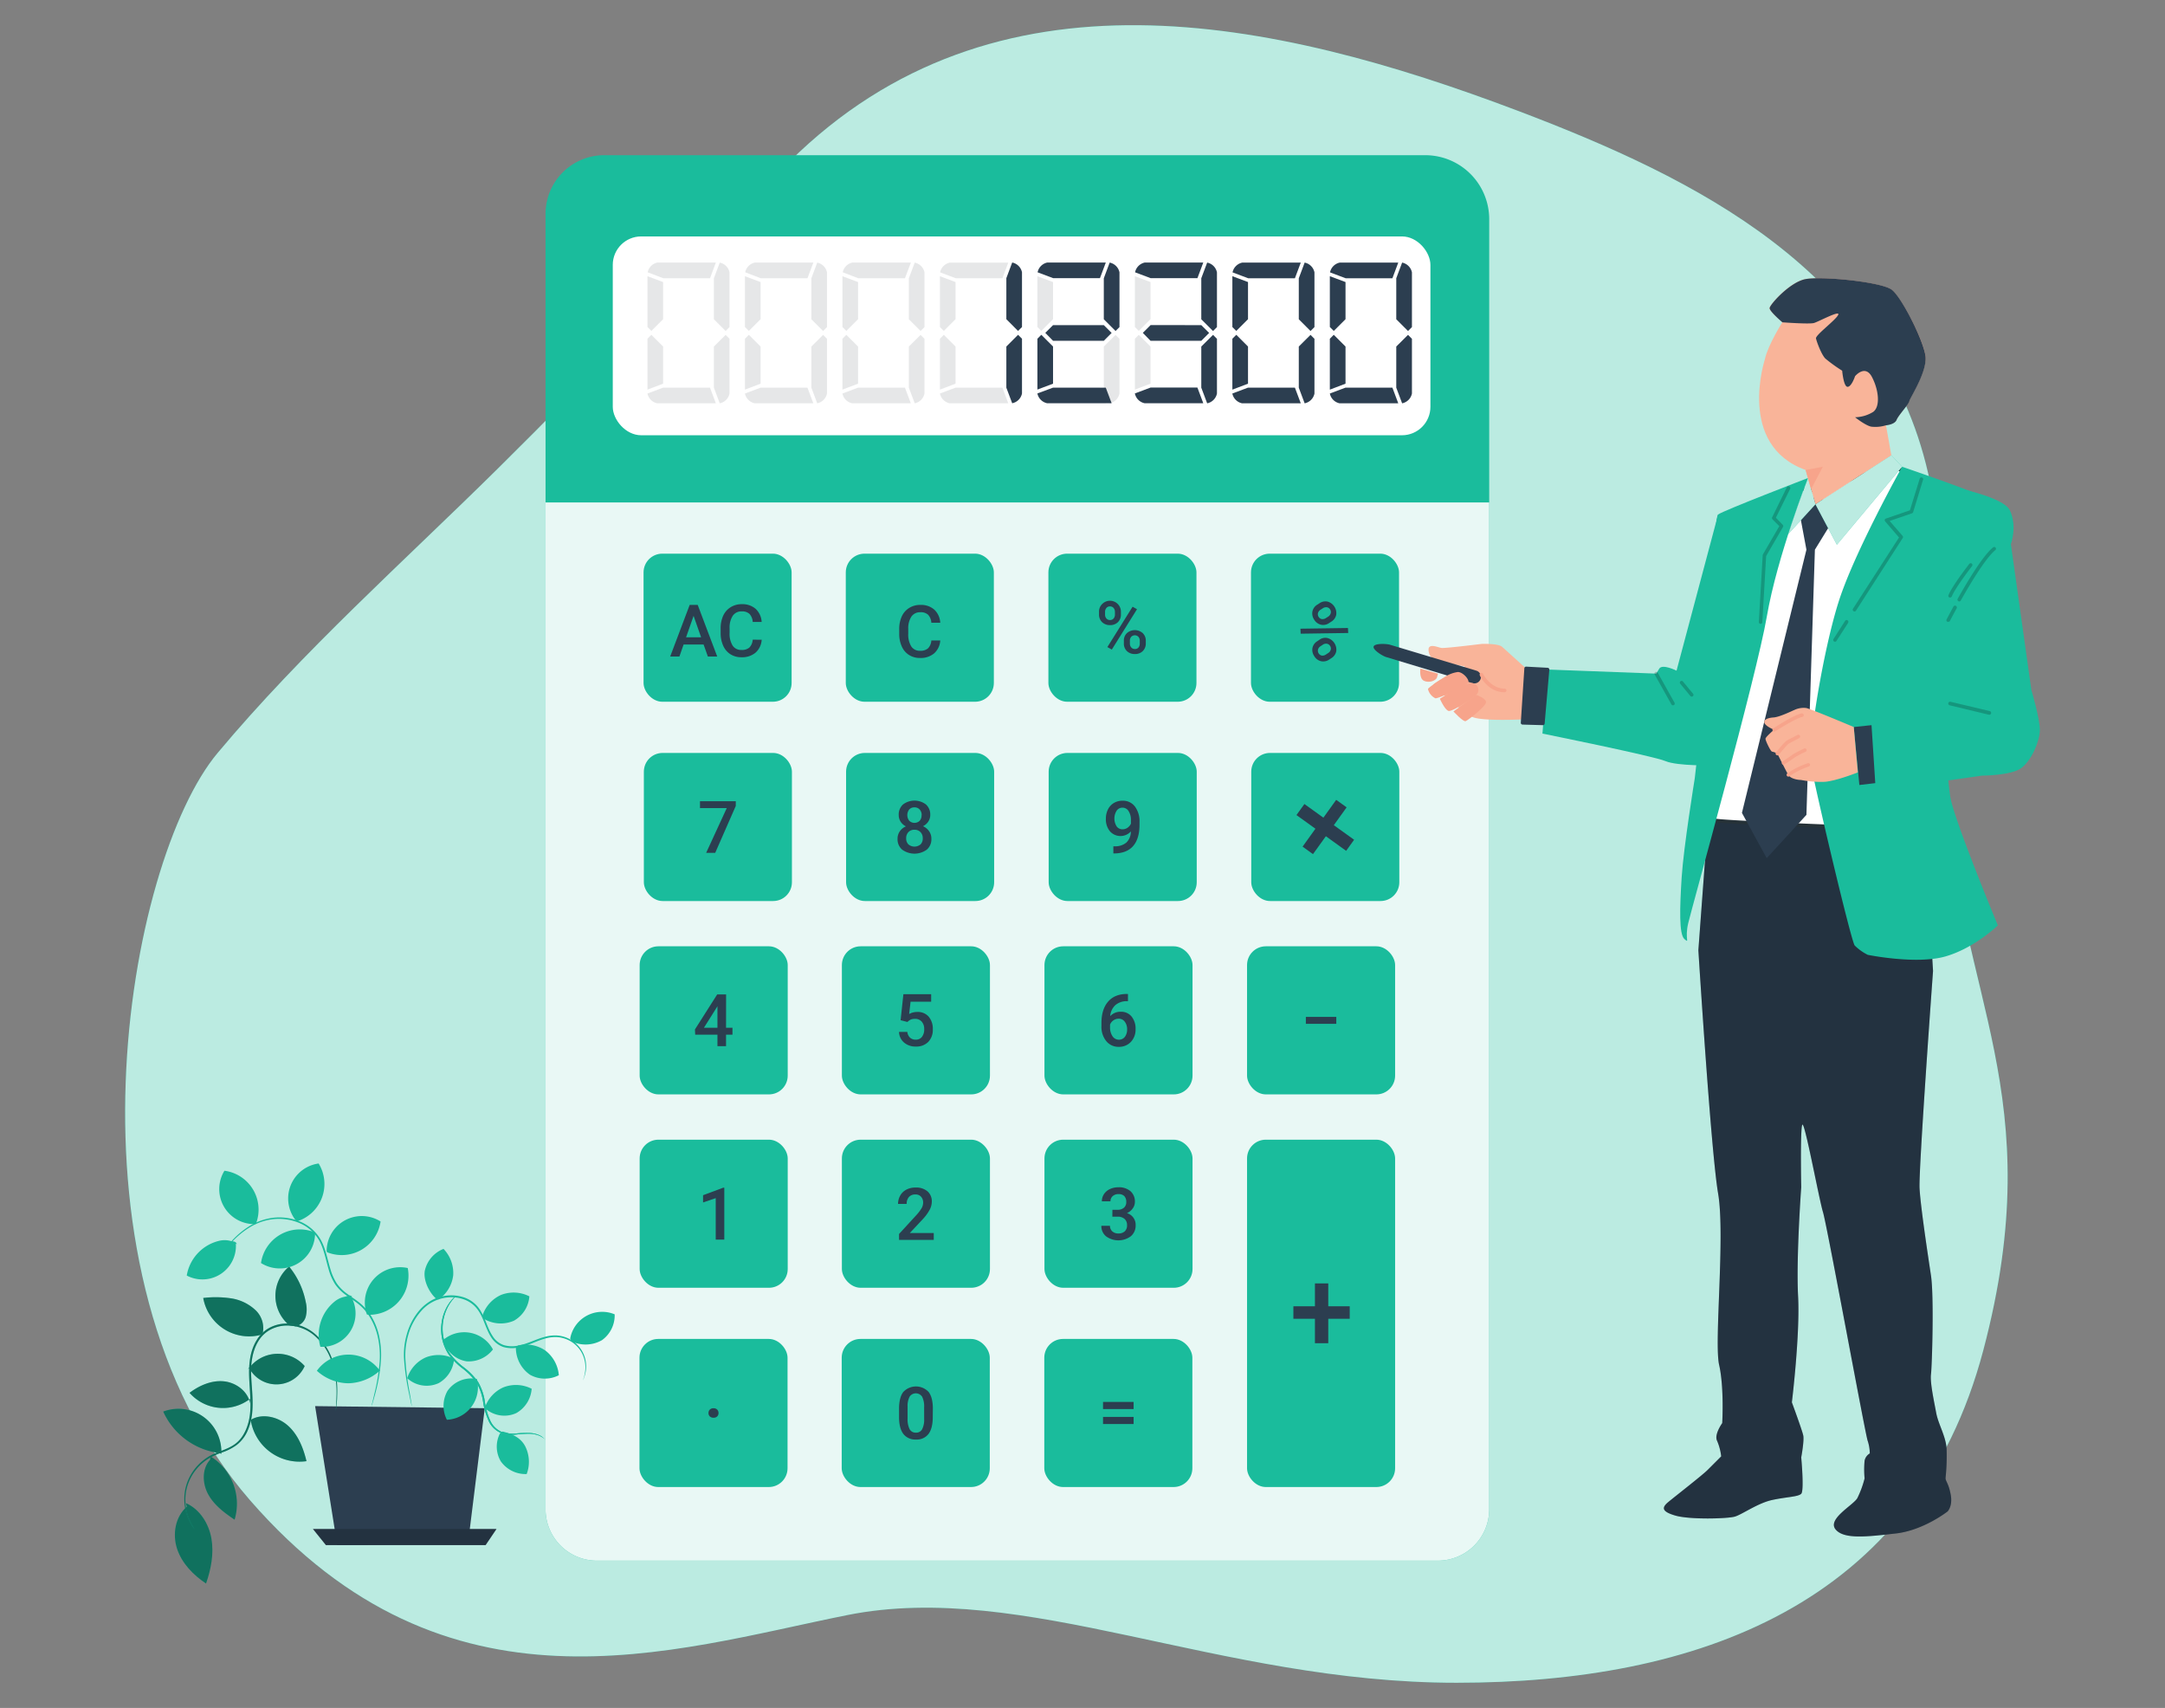  <!DOCTYPE svg PUBLIC "-//W3C//DTD SVG 1.1//EN" "http://www.w3.org/Graphics/SVG/1.1/DTD/svg11.dtd">
<svg id="a5d3dd73-0b63-4996-bfdf-0b5d1e74bb52" data-name="Layer 1" xmlns="http://www.w3.org/2000/svg" width="865.76" height="682.89" viewBox="0 0 865.76 682.89">
<rect x="0" y="0" width="865.76" height="682.89" fill="#808080" stroke="none"/>
<defs>
<style xmlns="http://www.w3.org/1999/xhtml">*, ::after, ::before { box-sizing: border-box; }
img, svg { vertical-align: middle; }
</style>
<style xmlns="http://www.w3.org/1999/xhtml">*, body, html { -webkit-font-smoothing: antialiased; }
img, svg { max-width: 100%; }
</style>
</defs>
<g id="a9c2bd8a-5ad2-41bd-81ea-96852fb3eed2" data-name="freepik--background-simple--inject-66">
<path d="M771.08,189.4C752.57,108.24,678.49,71.42,607,44.31,509,7.21,397.75-16.64,315.68,64.63c-30,29.56-57.14,62.25-86.44,92.37q-15.06,15.44-30.39,30.57C161.34,224.62,121,260.45,87.07,301,50.54,344.51,21.13,509.24,100,599.86s168.33,60,238.88,45.89,148.26,27.07,243.6,27.07,183.58-30.6,210.64-133S782.52,397.46,779,318.63C777.11,277.22,780.64,231.32,771.08,189.4Z" fill="#1abc9c" data-primary="true"/>
<path d="M771.08,189.4C752.57,108.24,678.49,71.42,607,44.31,509,7.21,397.75-16.64,315.68,64.63c-30,29.56-57.14,62.25-86.44,92.37q-15.06,15.44-30.39,30.57C161.34,224.62,121,260.45,87.07,301,50.54,344.51,21.13,509.24,100,599.86s168.33,60,238.88,45.89,148.26,27.07,243.6,27.07,183.58-30.6,210.64-133S782.52,397.46,779,318.63C777.11,277.22,780.64,231.32,771.08,189.4Z" fill="#fff" opacity="0.7" style="isolation:isolate"/>
</g>
<path d="M241.62,62.05H569.93a25.59,25.59,0,0,1,25.59,25.59V200.9a0,0,0,0,1,0,0H218.16a0,0,0,0,1,0,0V85.51A23.46,23.46,0,0,1,241.62,62.05Z" fill="#1abc9c" data-primary="true"/>
<path d="M218.16,200.9H595.52a0,0,0,0,1,0,0v402.6A20.54,20.54,0,0,1,575,624H238.7a20.54,20.54,0,0,1-20.54-20.54V200.9a0,0,0,0,1,0,0Z" fill="#1abc9c" data-primary="true"/>
<path d="M218.16,200.9H595.52a0,0,0,0,1,0,0v402.6A20.54,20.54,0,0,1,575,624H238.7a20.54,20.54,0,0,1-20.54-20.54V200.9a0,0,0,0,1,0,0Z" fill="#fff" opacity="0.9" style="isolation:isolate"/>
<rect x="245.04" y="94.53" width="326.97" height="79.5" rx="11.37" fill="#fff"/>
<rect x="257.35" y="221.37" width="59.21" height="59.21" rx="7.5" fill="#1abc9c" data-primary="true"/>
<rect x="338.22" y="221.37" width="59.21" height="59.21" rx="7.5" fill="#1abc9c" data-primary="true"/>
<rect x="419.24" y="221.37" width="59.21" height="59.21" rx="7.5" fill="#1abc9c" data-primary="true"/>
<rect x="500.25" y="221.37" width="59.21" height="59.21" rx="7.5" fill="#1abc9c" data-primary="true"/>
<rect x="257.47" y="301.05" width="59.21" height="59.21" rx="7.5" fill="#1abc9c" data-primary="true"/>
<rect x="338.34" y="301.05" width="59.21" height="59.21" rx="7.5" fill="#1abc9c" data-primary="true"/>
<rect x="419.35" y="301.05" width="59.21" height="59.21" rx="7.5" fill="#1abc9c" data-primary="true"/>
<rect x="500.36" y="301.05" width="59.21" height="59.21" rx="7.5" fill="#1abc9c" data-primary="true"/>
<rect x="255.79" y="378.36" width="59.21" height="59.21" rx="7.5" fill="#1abc9c" data-primary="true"/>
<rect x="336.66" y="378.36" width="59.21" height="59.21" rx="7.5" fill="#1abc9c" data-primary="true"/>
<rect x="417.67" y="378.36" width="59.21" height="59.21" rx="7.5" fill="#1abc9c" data-primary="true"/>
<rect x="498.68" y="378.36" width="59.21" height="59.21" rx="7.5" fill="#1abc9c" data-primary="true"/>
<rect x="255.79" y="455.68" width="59.21" height="59.21" rx="7.5" fill="#1abc9c" data-primary="true"/>
<rect x="336.66" y="455.68" width="59.21" height="59.21" rx="7.5" fill="#1abc9c" data-primary="true"/>
<rect x="417.67" y="455.68" width="59.21" height="59.21" rx="7.5" fill="#1abc9c" data-primary="true"/>
<rect x="255.72" y="535.35" width="59.21" height="59.21" rx="7.5" fill="#1abc9c" data-primary="true"/>
<rect x="336.59" y="535.35" width="59.21" height="59.21" rx="7.5" fill="#1abc9c" data-primary="true"/>
<rect x="417.6" y="535.35" width="59.21" height="59.21" rx="7.5" fill="#1abc9c" data-primary="true"/>
<rect x="498.68" y="455.68" width="59.21" height="138.88" rx="7.5" fill="#1abc9c" data-primary="true"/>
<path d="M265.17,112.78v14.84l-4.69,4.69-1.56-1.56V110.44Zm-6.25,43V135.44l1.56-1.57,4.69,4.69V153.4Zm27.34,5.47H262.82a5,5,0,0,1-3.9-3.91l6.25-2.34h18.75Zm-2.34-50H265.24L259,108.87a5,5,0,0,1,3.91-3.9h23.36Zm1.56,16.4v-16.4l2.34-6.25a5,5,0,0,1,3.91,3.9v21.88l-1.56,1.56Zm4.69,6.25,1.56,1.57v21.87a5,5,0,0,1-3.91,3.91L285.48,155V138.56Z" fill="#e6e7e8"/>
<path d="M304.15,112.78v14.84l-4.69,4.69-1.56-1.56V110.44Zm-6.25,43V135.44l1.56-1.57,4.69,4.69V153.4Zm27.34,5.47H301.81a5,5,0,0,1-3.91-3.91l6.25-2.34H322.9Zm-2.34-50H304.23L298,108.87a5,5,0,0,1,3.9-3.9h23.36Zm1.56,16.4v-16.4L326.8,105a5,5,0,0,1,3.91,3.9v21.88l-1.56,1.56Zm4.69,6.25,1.56,1.57v21.87a5,5,0,0,1-3.91,3.91L324.46,155V138.56Z" fill="#e6e7e8"/>
<path d="M343.13,112.78v14.84l-4.69,4.69-1.56-1.56V110.44Zm-6.25,43V135.44l1.56-1.57,4.69,4.69V153.4Zm27.34,5.47H340.79a5,5,0,0,1-3.91-3.91l6.25-2.34h18.75Zm-2.34-50H343.21L337,108.87a5,5,0,0,1,3.91-3.9h23.35Zm1.56,16.4v-16.4l2.35-6.25a5,5,0,0,1,3.9,3.9v21.88l-1.56,1.56Zm4.69,6.25,1.56,1.57v21.87a5,5,0,0,1-3.9,3.91L363.44,155V138.56Z" fill="#e6e7e8"/>
<path d="M382.11,112.78v14.84l-4.68,4.69-1.56-1.56V110.44Zm-6.24,43V135.44l1.56-1.57,4.68,4.69V153.4Zm27.34,5.47H379.77a5,5,0,0,1-3.9-3.91l6.24-2.34h18.75Zm-2.35-50H382.19l-6.25-2.35a5,5,0,0,1,3.91-3.9h23.36Zm1.57,16.4v-16.4l2.34-6.25a5,5,0,0,1,3.91,3.9v21.88l-1.57,1.56Zm4.68,6.25,1.57,1.57v21.87a5,5,0,0,1-3.91,3.91L402.43,155V138.56Z" fill="#e6e7e8"/>
<path d="M421.1,112.78v14.84l-4.69,4.69-1.56-1.56V110.44Zm-6.25,43V135.44l1.56-1.57,4.69,4.69V153.4Zm27.34,5.47H418.75a5,5,0,0,1-3.9-3.91L421.1,155h18.75Zm-2.34-50H421.18l-6.25-2.35a5,5,0,0,1,3.9-3.9h23.36Zm1.56,16.4v-16.4l2.34-6.25a5,5,0,0,1,3.91,3.9v21.88l-1.56,1.56Zm4.69,6.25,1.56,1.57v21.87a5,5,0,0,1-3.91,3.91L441.41,155V138.56Z" fill="#e6e7e8"/>
<path d="M460.08,112.78v14.84l-4.69,4.69-1.56-1.56V110.44Zm-6.25,43V135.44l1.56-1.57,4.69,4.69V153.4Zm27.34,5.47H457.74a5,5,0,0,1-3.91-3.91l6.25-2.34h18.75Zm-2.34-50H460.16l-6.25-2.35a5,5,0,0,1,3.91-3.9h23.35Zm1.56,16.4v-16.4l2.35-6.25a5,5,0,0,1,3.9,3.9v21.88l-1.56,1.56Zm4.69,6.25,1.56,1.57v21.87a5,5,0,0,1-3.9,3.91L480.39,155V138.56Z" fill="#e6e7e8"/>
<path d="M499.06,112.78v14.84l-4.68,4.69-1.57-1.56V110.44Zm-6.25,43V135.44l1.57-1.57,4.68,4.69V153.4Zm27.35,5.47H496.72a5,5,0,0,1-3.91-3.91l6.25-2.34h18.75Zm-2.35-50H499.14l-6.25-2.35a5,5,0,0,1,3.91-3.9h23.36Zm1.57,16.4v-16.4l2.34-6.25a5,5,0,0,1,3.91,3.9v21.88l-1.57,1.56Zm4.68,6.25,1.57,1.57v21.87a5,5,0,0,1-3.91,3.91L519.38,155V138.56Z" fill="#e6e7e8"/>
<path d="M538.05,112.78v14.84l-4.69,4.69-1.56-1.56V110.44Zm-6.25,43V135.44l1.56-1.57,4.69,4.69V153.4Zm27.34,5.47H535.7a5,5,0,0,1-3.9-3.91l6.25-2.34H556.8Zm-2.34-50H538.12l-6.25-2.35a5,5,0,0,1,3.91-3.9h23.36Zm1.56,16.4v-16.4L560.7,105a5,5,0,0,1,3.91,3.9v21.88l-1.56,1.56Zm4.69,6.25,1.56,1.57v21.87a5,5,0,0,1-3.91,3.91L558.36,155V138.56Z" fill="#e6e7e8"/>
<path d="M402.43,127.62v-16.4l2.34-6.25a5,5,0,0,1,3.91,3.9v21.88l-1.57,1.56Zm4.68,6.25,1.57,1.57v21.87a5,5,0,0,1-3.91,3.91L402.43,155V138.56Z" fill="#2c3e50" data-secondary="true"/>
<path d="M414.85,155.75V135.44l1.56-1.57,4.69,4.69V153.4Zm29.68,5.47H418.75a5,5,0,0,1-3.9-3.91L421.1,155h21.09Zm-4.68-50H421.18l-6.25-2.35a5,5,0,0,1,3.9-3.9h23.36ZM441.41,130l3.12,3.12-3.12,3.13H421.1L418,133.09,421.1,130Zm0-2.35v-16.4l2.34-6.25a5,5,0,0,1,3.91,3.9v21.88l-1.56,1.56Z" fill="#2c3e50" data-secondary="true"/>
<path d="M481.17,161.22H457.74a5,5,0,0,1-3.91-3.91l6.25-2.34h18.75Zm-2.34-50H460.16l-6.25-2.35a5,5,0,0,1,3.91-3.9h23.35ZM480.39,130l3.13,3.12-3.13,3.13H460.08L457,133.09l3.12-3.12Zm0-2.35v-16.4l2.35-6.25a5,5,0,0,1,3.9,3.9v21.88l-1.56,1.56Zm4.69,6.25,1.56,1.57v21.87a5,5,0,0,1-3.9,3.91L480.39,155V138.56Z" fill="#2c3e50" data-secondary="true"/>
<path d="M499.06,112.78v14.84l-4.68,4.69-1.57-1.56V110.44Zm-6.25,43V135.44l1.57-1.57,4.68,4.69V153.4Zm27.35,5.47H496.72a5,5,0,0,1-3.91-3.91l6.25-2.34h18.75Zm-2.35-50H499.14l-6.25-2.35a5,5,0,0,1,3.91-3.9h23.36Zm1.57,16.4v-16.4l2.34-6.25a5,5,0,0,1,3.91,3.9v21.88l-1.57,1.56Zm4.68,6.25,1.57,1.57v21.87a5,5,0,0,1-3.91,3.91L519.38,155V138.56Z" fill="#2c3e50" data-secondary="true"/>
<path d="M538.05,112.78v14.84l-4.69,4.69-1.56-1.56V110.44Zm-6.25,43V135.44l1.56-1.57,4.69,4.69V153.4Zm27.34,5.47H535.7a5,5,0,0,1-3.9-3.91l6.25-2.34H556.8Zm-2.34-50H538.12l-6.25-2.35a5,5,0,0,1,3.91-3.9h23.36Zm1.56,16.4v-16.4L560.7,105a5,5,0,0,1,3.91,3.9v21.88l-1.56,1.56Zm4.69,6.25,1.56,1.57v21.87a5,5,0,0,1-3.91,3.91L558.36,155V138.56Z" fill="#2c3e50" data-secondary="true"/>
<path d="M281.36,257.7h-8l-1.67,4.8H268l7.8-20.65H279l7.81,20.65h-3.74Zm-7-2.9h6l-3-8.56Z" fill="#2c3e50" data-secondary="true"/>
<path d="M304.59,255.78a7.49,7.49,0,0,1-2.44,5.16,8.33,8.33,0,0,1-5.66,1.85,8,8,0,0,1-4.34-1.17,7.62,7.62,0,0,1-2.9-3.33,11.87,11.87,0,0,1-1.07-5v-1.93a12.08,12.08,0,0,1,1-5.15,7.75,7.75,0,0,1,3-3.43,8.22,8.22,0,0,1,4.47-1.21,8,8,0,0,1,5.51,1.85,7.75,7.75,0,0,1,2.42,5.24H301a5.14,5.14,0,0,0-1.3-3.21,4.28,4.28,0,0,0-3.06-1,4.17,4.17,0,0,0-3.59,1.71,8.55,8.55,0,0,0-1.29,5V253a9,9,0,0,0,1.2,5.11,4,4,0,0,0,3.51,1.76,4.61,4.61,0,0,0,3.18-.95,4.93,4.93,0,0,0,1.35-3.16Z" fill="#2c3e50" data-secondary="true"/>
<path d="M376,256.07a7.49,7.49,0,0,1-2.44,5.16,8.31,8.31,0,0,1-5.66,1.85,8,8,0,0,1-4.34-1.17,7.62,7.62,0,0,1-2.9-3.33,12,12,0,0,1-1.07-5v-1.93a12.08,12.08,0,0,1,1-5.15,7.75,7.75,0,0,1,3-3.43,8.22,8.22,0,0,1,4.47-1.21,8,8,0,0,1,5.51,1.85A7.71,7.71,0,0,1,376,249h-3.57a5.08,5.08,0,0,0-1.3-3.21,4.27,4.27,0,0,0-3.06-1,4.18,4.18,0,0,0-3.59,1.71,8.5,8.5,0,0,0-1.28,5v1.83a9.12,9.12,0,0,0,1.19,5.11,4,4,0,0,0,3.51,1.76,4.61,4.61,0,0,0,3.18-.95,4.93,4.93,0,0,0,1.35-3.16Z" fill="#2c3e50" data-secondary="true"/>
<path d="M439.49,244.63a4.16,4.16,0,0,1,1.21-3.07,4.37,4.37,0,0,1,7.54,3.14v1a4.14,4.14,0,0,1-1.19,3.05,4.32,4.32,0,0,1-3.16,1.19,4.43,4.43,0,0,1-3.16-1.17,4.15,4.15,0,0,1-1.24-3.15Zm2.41,1.09a2.28,2.28,0,0,0,.55,1.58,1.85,1.85,0,0,0,1.44.61,1.82,1.82,0,0,0,1.42-.61,2.37,2.37,0,0,0,.54-1.64v-1a2.33,2.33,0,0,0-.55-1.59,1.82,1.82,0,0,0-1.44-.61,1.75,1.75,0,0,0-1.42.62,2.37,2.37,0,0,0-.54,1.62Zm2.7,14-1.77-1,10.08-16.14,1.77,1Zm4.82-3.52a4.05,4.05,0,0,1,1.23-3.07,4.81,4.81,0,0,1,6.31,0,4.17,4.17,0,0,1,1.23,3.17v1a4.15,4.15,0,0,1-1.19,3,4.24,4.24,0,0,1-3.17,1.2,4.39,4.39,0,0,1-3.2-1.18,4.17,4.17,0,0,1-1.21-3.13Zm2.41,1.1a2.28,2.28,0,0,0,.56,1.58,1.88,1.88,0,0,0,1.44.62,1.82,1.82,0,0,0,1.43-.59,2.48,2.48,0,0,0,.52-1.66v-1.06a2.25,2.25,0,0,0-.56-1.59,2,2,0,0,0-2.84,0,2.33,2.33,0,0,0-.55,1.65Z" fill="#2c3e50" data-secondary="true"/>
<path d="M520.13,253.37l-.1-2,19-.28.1,2Z" fill="#2c3e50" data-secondary="true"/>
<path d="M294.23,322.24,286,341h-3.62l8.24-17.89H279.92v-2.76h14.31Z" fill="#2c3e50" data-secondary="true"/>
<path d="M372,325.77a4.81,4.81,0,0,1-.78,2.71,5.36,5.36,0,0,1-2.13,1.86,5.87,5.87,0,0,1,2.49,2.06,5.19,5.19,0,0,1,.87,3,5.43,5.43,0,0,1-1.84,4.32,8.39,8.39,0,0,1-9.84,0,5.43,5.43,0,0,1-1.85-4.31,5.22,5.22,0,0,1,.88-3,5.65,5.65,0,0,1,2.47-2,5.37,5.37,0,0,1-2.11-1.86,4.88,4.88,0,0,1-.77-2.71,5.39,5.39,0,0,1,1.7-4.18,7.6,7.6,0,0,1,9.2,0A5.36,5.36,0,0,1,372,325.77Zm-3,9.41a3.42,3.42,0,0,0-.91-2.48,3.22,3.22,0,0,0-2.42-.94,3.16,3.16,0,0,0-2.4.94,3.42,3.42,0,0,0-.9,2.48,3.3,3.3,0,0,0,.88,2.42,3.77,3.77,0,0,0,4.88,0A3.33,3.33,0,0,0,369,335.18Zm-.44-9.28a3.2,3.2,0,0,0-.78-2.22,2.67,2.67,0,0,0-2.09-.87,2.72,2.72,0,0,0-2.09.83,3.68,3.68,0,0,0,0,4.52,3,3,0,0,0,4.18,0A3.18,3.18,0,0,0,368.52,325.9Z" fill="#2c3e50" data-secondary="true"/>
<path d="M452.22,332.44a5.63,5.63,0,0,1-8.38-.08,7.46,7.46,0,0,1-1.61-5,8.18,8.18,0,0,1,.82-3.7,6.1,6.1,0,0,1,2.34-2.58,6.58,6.58,0,0,1,3.52-.93,5.94,5.94,0,0,1,4.94,2.33,9.81,9.81,0,0,1,1.83,6.23v1q0,5.59-2.52,8.52t-7.53,3h-.41v-2.85h.49a7,7,0,0,0,4.68-1.47A6.08,6.08,0,0,0,452.22,332.44Zm-3.31-.86a3.46,3.46,0,0,0,1.94-.6,4,4,0,0,0,1.4-1.65V328a6.52,6.52,0,0,0-.93-3.68,2.85,2.85,0,0,0-2.43-1.39,2.78,2.78,0,0,0-2.37,1.23,5.9,5.9,0,0,0,0,6.23A2.83,2.83,0,0,0,448.91,331.58Z" fill="#2c3e50" data-secondary="true"/>
<path d="M529.21,326.93l5.12-7.13,4.17,3-5.12,7.13,8.11,5.83-3.18,4.43-8.11-5.84-5.15,7.16-4.16-3,5.14-7.16-7.59-5.46,3.18-4.42Z" fill="#2c3e50" data-secondary="true"/>
<path d="M290.34,410.93h2.57v2.77h-2.57v4.59H286.9V413.7H278l-.1-2.1,8.9-14h3.56Zm-8.85,0h5.41v-8.62l-.26.45Z" fill="#2c3e50" data-secondary="true"/>
<path d="M289.64,495.64h-3.43V479.05l-5.06,1.73v-2.9l8.05-3h.44Z" fill="#2c3e50" data-secondary="true"/>
<path d="M373,566.59q0,4.45-1.67,6.71a5.88,5.88,0,0,1-5.07,2.27,6,6,0,0,1-5-2.21q-1.69-2.21-1.74-6.53v-3.57q0-4.46,1.67-6.68a6.94,6.94,0,0,1,10.14-.06q1.67,2.18,1.71,6.49Zm-3.45-3.86a8.72,8.72,0,0,0-.79-4.26,3,3,0,0,0-5-.07,8,8,0,0,0-.83,4v4.69a9.11,9.11,0,0,0,.8,4.31,2.73,2.73,0,0,0,2.54,1.42,2.67,2.67,0,0,0,2.46-1.32,8.31,8.31,0,0,0,.83-4.1Z" fill="#2c3e50" data-secondary="true"/>
<path d="M453.32,563.38H441.09v-2.86h12.23Zm0,6H441.09v-2.85h12.23Z" fill="#2c3e50" data-secondary="true"/>
<path d="M531.16,522.29h8.58v5h-8.58v9.77h-5.33v-9.77h-8.62v-5h8.62v-9.14h5.33Z" fill="#2c3e50" data-secondary="true"/>
<path d="M285.32,563.06a2,2,0,0,1,1.49.55,1.93,1.93,0,0,1,.52,1.37,1.87,1.87,0,0,1-.52,1.34,2,2,0,0,1-1.49.53,2,2,0,0,1-1.46-.52,1.8,1.8,0,0,1-.54-1.35,1.89,1.89,0,0,1,.52-1.37A2,2,0,0,1,285.32,563.06Z" fill="#2c3e50" data-secondary="true"/>
<path d="M373.4,495.75H359.52v-2.37l6.88-7.5a17.07,17.07,0,0,0,2.12-2.78,4.47,4.47,0,0,0,.63-2.23,3.4,3.4,0,0,0-.83-2.38,2.86,2.86,0,0,0-2.23-.91,3.33,3.33,0,0,0-2.6,1,4,4,0,0,0-.92,2.79h-3.45A6.78,6.78,0,0,1,360,478a5.91,5.91,0,0,1,2.45-2.35,7.8,7.8,0,0,1,3.68-.84,7,7,0,0,1,4.75,1.51,5.25,5.25,0,0,1,1.74,4.18,7,7,0,0,1-.88,3.24,18.24,18.24,0,0,1-2.85,3.85L363.82,493h9.58Z" fill="#2c3e50" data-secondary="true"/>
<path d="M444.84,483.71h2.1a3.75,3.75,0,0,0,2.51-.83,2.91,2.91,0,0,0,.93-2.34,3.24,3.24,0,0,0-.77-2.29,3.13,3.13,0,0,0-2.36-.81,3.33,3.33,0,0,0-2.29.8,2.68,2.68,0,0,0-.89,2.09h-3.45a5.15,5.15,0,0,1,.85-2.89,5.65,5.65,0,0,1,2.35-2,7.79,7.79,0,0,1,3.38-.73,7.06,7.06,0,0,1,4.86,1.56,5.42,5.42,0,0,1,1.77,4.31,4.41,4.41,0,0,1-.89,2.62,5.46,5.46,0,0,1-2.29,1.85,4.81,4.81,0,0,1,3.48,4.81,5.54,5.54,0,0,1-1.91,4.42,8.36,8.36,0,0,1-9.89.06,5.23,5.23,0,0,1-1.91-4.22h3.45a2.9,2.9,0,0,0,.92,2.21,3.5,3.5,0,0,0,2.46.85,3.59,3.59,0,0,0,2.52-.85,3.18,3.18,0,0,0,.92-2.47,3.23,3.23,0,0,0-1-2.51,4.11,4.11,0,0,0-2.87-.88h-2Z" fill="#2c3e50" data-secondary="true"/>
<path d="M360.14,407.91l1.12-10.41h11.1v3h-8.23l-.57,4.93a6.47,6.47,0,0,1,3.24-.82,5.74,5.74,0,0,1,4.58,1.89,7.44,7.44,0,0,1,1.64,5.08,6.88,6.88,0,0,1-1.81,5,6.64,6.64,0,0,1-5,1.86,6.9,6.9,0,0,1-4.7-1.61,5.76,5.76,0,0,1-2-4.24h3.33a3.59,3.59,0,0,0,1.08,2.3,3.23,3.23,0,0,0,2.29.8,3,3,0,0,0,2.48-1.13,4.91,4.91,0,0,0,.89-3.09,4.34,4.34,0,0,0-1-3,3.45,3.45,0,0,0-2.7-1.1,4.42,4.42,0,0,0-1.59.25,4.79,4.79,0,0,0-1.42,1Z" fill="#2c3e50" data-secondary="true"/>
<path d="M451.06,397.45v2.85h-.42a6.88,6.88,0,0,0-4.63,1.59,6.62,6.62,0,0,0-2.05,4.38,5.59,5.59,0,0,1,4.24-1.74,5.29,5.29,0,0,1,4.32,1.93,7.59,7.59,0,0,1,1.58,5,7.12,7.12,0,0,1-1.85,5.1,6.41,6.41,0,0,1-4.86,2,6.24,6.24,0,0,1-5-2.28,8.94,8.94,0,0,1-1.93-6V409q0-5.43,2.65-8.51t7.61-3.08Zm-3.7,9.86a3.6,3.6,0,0,0-2.08.64,3.66,3.66,0,0,0-1.38,1.7v1.05a6.19,6.19,0,0,0,1,3.65,3,3,0,0,0,2.5,1.35,2.91,2.91,0,0,0,2.43-1.15,4.8,4.8,0,0,0,.89-3,4.85,4.85,0,0,0-.91-3A2.89,2.89,0,0,0,447.36,407.31Z" fill="#2c3e50" data-secondary="true"/>
<path d="M534.37,409.36H522.2v-2.78h12.17Z" fill="#2c3e50" data-secondary="true"/>
<path d="M527.66,241.19a4.14,4.14,0,0,1,3.23-.65,4.78,4.78,0,0,1,3.44,5.33,4.21,4.21,0,0,1-2,2.71l-.86.56a4.13,4.13,0,0,1-3.22.64,4.3,4.3,0,0,1-2.71-2,4.42,4.42,0,0,1-.72-3.29,4.1,4.1,0,0,1,2-2.75Z" fill="#2c3e50" data-secondary="true"/>
<path d="M528.05,243.81a2.24,2.24,0,0,0-1,1.31,1.86,1.86,0,0,0,.27,1.54,1.84,1.84,0,0,0,1.28.87,2.42,2.42,0,0,0,1.67-.44l.87-.56a2.3,2.3,0,0,0,1-1.33,1.83,1.83,0,0,0-.26-1.54,1.79,1.79,0,0,0-1.3-.86,2.4,2.4,0,0,0-1.65.44Z" fill="#1abc9c" data-primary="true"/>
<path d="M527.67,255.76a4,4,0,0,1,3.26-.63,4.83,4.83,0,0,1,3.42,5.3,4.21,4.21,0,0,1-2,2.75l-.84.55a4.18,4.18,0,0,1-3.2.65,4.27,4.27,0,0,1-2.73-2,4.41,4.41,0,0,1-.74-3.33,4.21,4.21,0,0,1,2-2.72Z" fill="#2c3e50" data-secondary="true"/>
<path d="M528.06,258.38a2.24,2.24,0,0,0-1,1.33,2,2,0,0,0,1.53,2.42,2.44,2.44,0,0,0,1.67-.46l.89-.58a2.27,2.27,0,0,0,1-1.32,1.89,1.89,0,0,0-.27-1.52,1.86,1.86,0,0,0-1.28-.87,2.31,2.31,0,0,0-1.67.43Z" fill="#1abc9c" data-primary="true"/>
<path d="M683.31,323.79l-4.15,56.15s5,80.2,7.89,97.23-1.66,59.44.41,68.55S688.7,569,688.7,569s-3.31,4.57-2.06,7.07a22.41,22.41,0,0,1,1.65,6.23l-5.4,5.4c-2.07,2.09-13.29,10.8-15.78,12.88s-2.92,3.74,2.9,5.41,20.77,1.24,23.69.41,9.14-5.39,14.95-6.65,10.39-1.25,11.64-2.49,0-14.54,0-14.54,1.24-6.65.82-8.73-4.56-13.29-4.56-13.29,3.31-27,2.49-42.38,1.25-43.61,1.25-43.61-.44-22.43.39-24.92,6.67,29.47,8.32,34.88,17,89.38,17.88,91.46a16.24,16.24,0,0,1,.82,5,4.33,4.33,0,0,0-2.07,2.92,38,38,0,0,0,0,7.07,39,39,0,0,1-2.91,7.9c-1.66,2.83-12.05,8.3-8.72,12.45s12.88,2.92,24.06,1.67,20.77-8.83,20.77-8.83,2.08-2.08,1.25-6.65S778,592.24,778,591a85.07,85.07,0,0,0,.41-12c-.41-5-3.33-9.61-4.16-14.16s-2.49-12-2.07-15.36,1.25-31.14,0-39.47-4.16-27.43-4.57-34.9S773,388.22,773,388.22l-3.93-64.61Z" fill="#2c3e50" data-secondary="true"/>
<path d="M683.31,323.79l-4.15,56.15s5,80.2,7.89,97.23-1.66,59.44.41,68.55S688.7,569,688.7,569s-3.31,4.57-2.06,7.07a22.41,22.41,0,0,1,1.65,6.23l-5.4,5.4c-2.07,2.09-13.29,10.8-15.78,12.88s-2.92,3.74,2.9,5.41,20.77,1.24,23.69.41,9.14-5.39,14.95-6.65,10.39-1.25,11.64-2.49,0-14.54,0-14.54,1.24-6.65.82-8.73-4.56-13.29-4.56-13.29,3.31-27,2.49-42.38,1.25-43.61,1.25-43.61-.44-22.43.39-24.92,6.67,29.47,8.32,34.88,17,89.38,17.88,91.46a16.24,16.24,0,0,1,.82,5,4.33,4.33,0,0,0-2.07,2.92,38,38,0,0,0,0,7.07,39,39,0,0,1-2.91,7.9c-1.66,2.83-12.05,8.3-8.72,12.45s12.88,2.92,24.06,1.67,20.77-8.83,20.77-8.83,2.08-2.08,1.25-6.65S778,592.24,778,591a85.07,85.07,0,0,0,.41-12c-.41-5-3.33-9.61-4.16-14.16s-2.49-12-2.07-15.36,1.25-31.14,0-39.47-4.16-27.43-4.57-34.9S773,388.22,773,388.22l-3.93-64.61Z" opacity="0.2" style="isolation:isolate"/>
<path d="M610.23,267.24s-8-7.24-9.56-8.63-8.11-1.16-8.11-1.16-14.82,1.85-16.2,1.61-4.86-1.85-5.1.47a4.85,4.85,0,0,0,3.48,4.85c1.62.24,11.11,2.1,11.11,2.1s-13.2,6.71-12.74,7.4,11.81,10.88,15.57,12.74,20.62,1,20.62,1Z" fill="#f9b499"/>
<path d="M589.56,273.24a2.25,2.25,0,0,1-.77-.11l-34.48-10.42c-1.42-.41-5.48-2.93-5-4.24s5.18-1.1,6.55-.68l34.5,10.36a2.6,2.6,0,0,1-.75,5.09Z" fill="#2c3e50" data-secondary="true"/>
<path d="M568,267.33s-.58,3.89,1.41,4.87,4.86,0,5.25-1.42l.39-1.41Z" fill="#f7a48b"/>
<path d="M578.11,270.44s-6.81,4.25-7.08,5.05A5.5,5.5,0,0,0,574,279.2c1.16.18,13-5.07,13.22-6.42s-2.33-4.09-4.24-4.09A12.6,12.6,0,0,0,578.11,270.44Z" fill="#f7a48b"/>
<path d="M575.78,279.38s2,4.48,3.5,4.87,9.73-5.05,11.09-6.42a2.75,2.75,0,0,0,.06-3.88,2.72,2.72,0,0,0-1.64-.82C586.09,272.78,575.78,279.38,575.78,279.38Z" fill="#f7a48b"/>
<path d="M581.22,284.45s3.89,4.25,4.87,3.89,8.17-6,8.17-7.58-3.9-2.93-3.9-2.93Z" fill="#f7a48b"/>
<path d="M601.64,276.79c-6.58,0-9.9-6.53-9.9-6.82a.71.71,0,0,1,1.27-.62h0s3,6,8.69,6a.71.71,0,1,1,0,1.42Z" fill="#f7a48b"/>
<path d="M687.07,205.66l-16.64,62.49s-5.66-2.83-6.9-.82l-1.22,2-43.5-1.63-2,25.61s44.32,8.94,49.19,11S685.08,306,685.08,306l8.49-91.87Z" fill="#1abc9c" data-primary="true"/>
<path d="M669,282a.67.67,0,0,1-.62-.36l-6.72-12a.7.7,0,0,1,.32-.95.71.71,0,0,1,.91.25l6.72,12a.71.71,0,0,1-.27,1A.77.77,0,0,1,669,282Z" opacity="0.2" style="isolation:isolate"/>
<path d="M676.5,278.52a.73.73,0,0,1-.55-.25l-4-4.84a.72.72,0,0,1,0-1,.71.71,0,0,1,1,0,.47.47,0,0,1,.09.12l4,4.83a.72.72,0,0,1-.09,1A.75.75,0,0,1,676.5,278.52Z" opacity="0.2" style="isolation:isolate"/>
<path d="M616.94,289.94h0l-8.11-.23a.79.79,0,0,1-.51-.24.72.72,0,0,1-.17-.51l1.42-21.76a.69.69,0,0,1,.73-.66l8.59.46a.79.79,0,0,1,.5.24.74.74,0,0,1,.17.53l-1.87,21.52A.7.7,0,0,1,616.94,289.94Z" fill="#2c3e50" data-secondary="true"/>
<path d="M726.9,196.26l-11.76-1.17S683.32,327.2,685.57,328,735,330.57,735,330.57l28-142.12-8.61-1.87Z" fill="#fff"/>
<path d="M735,331.28h0c-4.84-.19-47.29-1.9-49.53-2.65-1-.34-2-.68,13.47-67.56,7.59-32.74,15.57-65.81,15.64-66.15a.69.69,0,0,1,.75-.54l11.61,1.16,27.34-9.64a.86.86,0,0,1,.39,0l8.61,1.87a.7.7,0,0,1,.53.82L735.64,330.71A.72.72,0,0,1,735,331.28Zm-48.79-3.92c3.69.55,30.15,1.77,48.21,2.47L762.17,189l-7.72-1.69-27.3,9.63a.81.81,0,0,1-.31,0l-11.14-1.11C703.59,246.09,686.13,321,686.15,327.36Z" fill="#263238"/>
<polygon points="720.09 207.6 722.37 219.78 696.58 325.02 706.49 343.11 722.37 325.81 725.76 219.78 733.42 207.31 726.89 196.26 720.09 207.6" fill="#2c3e50" data-secondary="true"/>
<polygon points="725.96 201.61 734.55 217.8 760.63 186.62 756.32 182 725.96 201.61" fill="#1abc9c" data-primary="true"/>
<polygon points="725.96 201.61 734.55 217.8 760.63 186.62 756.32 182 725.96 201.61" fill="#fff" opacity="0.7" style="isolation:isolate"/>
<path d="M726,201.61l-10.91,11.94q2-6.08,4.21-12.41,1.83-5.13,3.71-10Z" fill="#1abc9c" data-primary="true"/>
<path d="M726,201.61l-10.91,11.94q2-6.08,4.21-12.41,1.83-5.13,3.71-10Z" fill="#fff" opacity="0.7" style="isolation:isolate"/>
<path d="M723,191.12s-12.33,31.39-16.45,55.32S676.6,362.76,675.1,369.12s.75,8.23-1.5,6.36-1.87-12.73-1.12-24.69,5.24-39.62,5.24-39.62l7.49-66.2s0-37.78,1.86-39.27S723,191.12,723,191.12Z" fill="#1abc9c" data-primary="true"/>
<path d="M704,249.44h0a.71.71,0,0,1-.66-.75h0L704.88,222a.68.68,0,0,1,.08-.31l6.57-11.32-2.72-2.72a.73.73,0,0,1-.14-.82l5.87-12a.72.72,0,0,1,1-.33.71.71,0,0,1,.32.95L710.15,207l2.75,2.83a.71.71,0,0,1,.11.85l-6.75,11.66-1.54,26.55A.71.71,0,0,1,704,249.44Z" opacity="0.2" style="isolation:isolate"/>
<path d="M760.63,186.62s-19,34-25.32,53.78S723,297.61,724.09,305.1s16.09,71.06,17.58,72.93a19.92,19.92,0,0,0,5.23,3.74s19.49,4,31.14.62S798.92,370,798.92,370s-18-43.26-19.1-51.87-1.49-15-1.49-15S800,203.72,798.9,201.48,760.63,186.62,760.63,186.62Z" fill="#1abc9c" data-primary="true"/>
<path d="M733.8,256.59a.85.85,0,0,1-.38-.12.7.7,0,0,1-.21-1l4.58-7.16a.71.71,0,1,1,1.23.7l0,.06-4.63,7.18A.71.71,0,0,1,733.8,256.59Z" opacity="0.2" style="isolation:isolate"/>
<path d="M741.6,244.49a.81.81,0,0,1-.38-.12.7.7,0,0,1-.22-1l18.4-28.46-5.55-6.44a.73.73,0,0,1-.15-.65.66.66,0,0,1,.45-.48l9.61-3.3,3.93-12.73a.71.71,0,0,1,1.35.41l-4,13.06a.72.72,0,0,1-.45.45l-8.94,3.07,5.21,6a.74.74,0,0,1,0,.85l-18.61,28.91A.71.71,0,0,1,741.6,244.49Z" opacity="0.2" style="isolation:isolate"/>
<path d="M772.72,229.94l4.48,51.38s-2.62.37-3.37,2.24l-.75,1.87-24.68,4.51,1.87,26.18,42.27-6s11.59,0,15.71-3,7.47-10.84,7.47-15.32-3.41-16-3.41-16l-8.18-58.22s2.62-7.07-.37-13.45-28.43-10.47-28.43-10.47" fill="#1abc9c" data-primary="true"/>
<path d="M783.5,240.48a.53.53,0,0,1-.35-.1.71.71,0,0,1-.27-1c4.24-7.56,10.16-17.25,14.08-20.48a.72.72,0,0,1,1,0,.71.71,0,0,1,0,1,.31.31,0,0,1-.11.09c-2.92,2.41-7.8,9.54-13.74,20.08A.7.7,0,0,1,783.5,240.48Z" opacity="0.2" style="isolation:isolate"/>
<path d="M779.07,248.62a.81.81,0,0,1-.31,0,.71.71,0,0,1-.32-1h0s1.06-2,2.71-5.08a.71.71,0,0,1,1-.29h0a.73.73,0,0,1,.28,1c-1.64,3-2.7,5.05-2.7,5.05A.71.71,0,0,1,779.07,248.62Z" opacity="0.2" style="isolation:isolate"/>
<path d="M779.82,238.9a.53.53,0,0,1-.25,0,.7.7,0,0,1-.4-.92h0c1.51-3.78,8.05-12.16,8.32-12.51a.72.72,0,0,1,1-.13.75.75,0,0,1,.12,1c-.07.08-6.68,8.56-8.12,12.17A.73.73,0,0,1,779.82,238.9Z" opacity="0.2" style="isolation:isolate"/>
<path d="M795.53,285.78h-.17L779.65,282a.73.73,0,0,1-.54-.88.72.72,0,0,1,.88-.53l15.71,3.73a.74.74,0,0,1,.52.86A.71.71,0,0,1,795.53,285.78Z" opacity="0.2" style="isolation:isolate"/>
<polygon points="748.4 289.94 741.3 290.69 743.54 313.87 749.9 313.12 748.4 289.94" fill="#2c3e50" data-secondary="true"/>
<path d="M741.3,290.68s-17.08-7.21-19-7.59a8.61,8.61,0,0,0-4.74.77c-.94.38-5.87,2.83-8.33,3s-4.16.95-3.6,2.28,3.8,2.65,3.8,2.65S706,294.64,706,295.4s2.08,5.13,2.64,5.13a7.61,7.61,0,0,1,2.08.75s3.41,6.82,4.36,8.49,4,2.08,5.12,2.08a41.82,41.82,0,0,0,9.47.75c4.73-.37,13.26-3.78,13.26-3.78Z" fill="#f9b499"/>
<path d="M709.49,292.52a.71.71,0,0,1-.4-1.29l0,0c.89-.56,8.74-5.66,11.46-6a.72.72,0,0,1,.2,1.42c-2,.28-8.49,4.24-10.88,5.76A.79.79,0,0,1,709.49,292.52Z" fill="#f7a48b"/>
<path d="M710.76,302a.65.65,0,0,1-.44-.15.69.69,0,0,1-.12-1v0a52.28,52.28,0,0,1,3.92-4.49,29.12,29.12,0,0,1,3-1.61c.69-.37,1.41-.74,1.61-.86a.72.72,0,0,1,1,.19.7.7,0,0,1-.2,1c-.25.17-.83.47-1.76.95s-2.35,1.2-2.75,1.5a51.16,51.16,0,0,0-3.67,4.24A.67.67,0,0,1,710.76,302Z" fill="#f7a48b"/>
<path d="M713.23,305.78a.7.7,0,0,1-.59-.32.72.72,0,0,1,.19-1h0s3.4-2.26,4.14-2.83,4.1-2.16,4.47-2.35a.73.73,0,0,1,.95.34.72.72,0,0,1-.34.95h0a44.94,44.94,0,0,0-4.25,2.2c-.76.58-4.06,2.83-4.25,2.83A.8.8,0,0,1,713.23,305.78Z" fill="#f7a48b"/>
<path d="M715.15,310.52a.71.71,0,0,1-.4-1.3h0a33,33,0,0,1,8.2-4.07.68.68,0,0,1,.84.5v0a.72.72,0,0,1-.53.85,31.76,31.76,0,0,0-7.72,3.88A.73.73,0,0,1,715.15,310.52Z" fill="#f7a48b"/>
<path d="M722.05,187.92,726,201.6,756.32,182l-2.16-12.08s3.5-.27,4.25-2.15,4.84-6.19,5.11-7.53,7.24-11.82,6.45-18-9.41-23.11-13.44-26.32-28.74-5.66-34.93-4.25-14,10.2-14,11.55,5.16,5.6,5.16,5.6-5.83,9.21-7,14.82C705.81,143.62,694.35,177.91,722.05,187.92Z" fill="#f9b499"/>
<path d="M756.58,115.91c-4-3.23-28.74-5.66-34.92-4.24s-14,10.2-14,11.54,5.11,5.66,5.11,5.66,10.74.81,12.62.27,10.74-5.38,9.67-3.22-9.13,8.06-8.86,9.39,2.15,6.45,3.76,8.07a62.38,62.38,0,0,0,6.71,4.84s.54,6.44,2.15,6.44,3-4.25,3-4.25,4-4.84,6.72.27,3.48,11.82.54,14a14.24,14.24,0,0,1-7.26,2.15s4,3.22,6.45,3.76a14.17,14.17,0,0,0,5.9-.54s3.5-.26,4.25-2.15,4.84-6.18,5.11-7.52,7.24-11.82,6.45-18S760.62,119.12,756.58,115.91Z" fill="#2c3e50" data-secondary="true"/>
<polygon points="722.05 187.92 728.93 186.62 724.24 195.58 722.05 187.92" fill="#f7a48b"/>
<g id="b8eff1fb-3222-42a0-b6b8-3dc7b1e5f28c" data-name="freepik--Plant--inject-88">
<polyline points="134.85 617.78 126.01 562.21 193.85 563.04 187.16 617.06" fill="#2c3e50" data-secondary="true"/>
<path d="M164.14,552.07a11.53,11.53,0,0,0,11.3.94,12.2,12.2,0,0,0,6.16-9.73,13.84,13.84,0,0,0-11.3-.56,13.62,13.62,0,0,0-7.48,8.36" fill="#1abc9c" data-primary="true"/>
<path d="M195.15,564a11.53,11.53,0,0,0,11.3,1,12.19,12.19,0,0,0,6.16-9.73,13.8,13.8,0,0,0-11.3-.57,13.66,13.66,0,0,0-7.49,8.36" fill="#1abc9c" data-primary="true"/>
<path d="M177.74,537.31a11.57,11.57,0,0,0,8.87,7,12.23,12.23,0,0,0,10.51-4.75,13,13,0,0,0-17.65-5.33,12.57,12.57,0,0,0-2.26,1.55" fill="#1abc9c" data-primary="true"/>
<path d="M189.06,551.15a11.6,11.6,0,0,0-10.13,5,12.19,12.19,0,0,0-.23,11.52,13,13,0,0,0,12.41-13.59,13.56,13.56,0,0,0-.43-2.76" fill="#1abc9c" data-primary="true"/>
<path d="M200,573a11.54,11.54,0,0,0,.27,11.3,12.14,12.14,0,0,0,10.34,5.07,13.8,13.8,0,0,0-.65-11.23c-1.78-3.25-5-4.84-9-5.76" fill="#1abc9c" data-primary="true"/>
<path d="M218,575.6a7.76,7.76,0,0,0-2.69-1.71,11.76,11.76,0,0,0-3.67-.65,46.46,46.46,0,0,0-5,.3,14.43,14.43,0,0,1-6.16-.54,9.35,9.35,0,0,1-5.09-4.91,27.73,27.73,0,0,1-2.19-7.5,21.9,21.9,0,0,0-2.61-7.7,27.68,27.68,0,0,0-5.75-5.84,27.76,27.76,0,0,1-5.48-5.56,18.4,18.4,0,0,1-2.74-12.72,17.81,17.81,0,0,1,3.33-8.2,13.87,13.87,0,0,1,1.62-1.8,4.85,4.85,0,0,1,.65-.55,3.35,3.35,0,0,1-.53.65,18.06,18.06,0,0,0-1.5,1.87,18.58,18.58,0,0,0-.28,20.42,27.85,27.85,0,0,0,5.39,5.4,27,27,0,0,1,5.89,6,22,22,0,0,1,2.72,8,27.25,27.25,0,0,0,2.1,7.35,8.92,8.92,0,0,0,4.69,4.65,14.3,14.3,0,0,0,5.92.57,42.72,42.72,0,0,1,5.06-.18,11.34,11.34,0,0,1,3.77.79,6.08,6.08,0,0,1,2,1.32,2.83,2.83,0,0,1,.43.48C218,575.53,218,575.59,218,575.6Z" fill="#1abc9c" data-primary="true"/>
<path d="M218,575.6a7.76,7.76,0,0,0-2.69-1.71,11.76,11.76,0,0,0-3.67-.65,46.46,46.46,0,0,0-5,.3,14.43,14.43,0,0,1-6.16-.54,9.35,9.35,0,0,1-5.09-4.91,27.73,27.73,0,0,1-2.19-7.5,21.9,21.9,0,0,0-2.61-7.7,27.68,27.68,0,0,0-5.75-5.84,27.76,27.76,0,0,1-5.48-5.56,18.4,18.4,0,0,1-2.74-12.72,17.81,17.81,0,0,1,3.33-8.2,13.87,13.87,0,0,1,1.62-1.8,4.85,4.85,0,0,1,.65-.55,3.35,3.35,0,0,1-.53.65,18.06,18.06,0,0,0-1.5,1.87,18.58,18.58,0,0,0-.28,20.42,27.85,27.85,0,0,0,5.39,5.4,27,27,0,0,1,5.89,6,22,22,0,0,1,2.72,8,27.25,27.25,0,0,0,2.1,7.35,8.92,8.92,0,0,0,4.69,4.65,14.3,14.3,0,0,0,5.92.57,42.72,42.72,0,0,1,5.06-.18,11.34,11.34,0,0,1,3.77.79,6.08,6.08,0,0,1,2,1.32,2.83,2.83,0,0,1,.43.48C218,575.53,218,575.59,218,575.6Z" fill="#1abc9c" data-primary="true"/>
<path d="M88.5,581.3a17.17,17.17,0,0,0-16.23-18,17.35,17.35,0,0,0-7,1.09A28.63,28.63,0,0,0,87.88,581" fill="#1abc9c" data-primary="true"/>
<path d="M84,583.66c-3.32,3.64-3.11,9.5-.74,13.82s6.46,7.39,10.55,10.13a22.26,22.26,0,0,0-9.59-25.28" fill="#1abc9c" data-primary="true"/>
<path d="M100.1,566.58a19.77,19.77,0,0,0,21.62,17.74l.84-.1c-1.28-5.34-3.41-10.71-7.54-14.32s-10.62-5-15.17-1.93" fill="#1abc9c" data-primary="true"/>
<path d="M100,561.14c-.83-4.86-5.65-8.38-10.52-8.85s-9.75,1.64-13.68,4.61A17.8,17.8,0,0,0,100,559.3" fill="#1abc9c" data-primary="true"/>
<path d="M74.72,602.43c-4.66,4-5.82,11.06-3.89,16.87s6.47,10.44,11.56,13.84c2-5.76,3.19-11.94,2.16-17.94S79.9,603.42,74.34,601" fill="#1abc9c" data-primary="true"/>
<path d="M99.24,547.52a14.31,14.31,0,0,1,19.89-3.74,14.14,14.14,0,0,1,2.71,2.41,12.37,12.37,0,0,1-22.32.57" fill="#1abc9c" data-primary="true"/>
<path d="M105,533.52a18.62,18.62,0,0,1-23.22-12.41,18,18,0,0,1-.51-2.14,41.6,41.6,0,0,1,11.2.16,18.2,18.2,0,0,1,9.89,4.88,9.92,9.92,0,0,1,2.6,9.51" fill="#1abc9c" data-primary="true"/>
<path d="M115.71,529.89a15.24,15.24,0,0,1-.1-23.48,32,32,0,0,1,6.66,14.2,12.1,12.1,0,0,1,0,5.86,5.38,5.38,0,0,1-4.1,3.84" fill="#1abc9c" data-primary="true"/>
<g opacity="0.4">
<path d="M88.5,581.3a17.17,17.17,0,0,0-16.23-18,17.35,17.35,0,0,0-7,1.09A28.63,28.63,0,0,0,87.88,581"/>
</g>
<g opacity="0.4">
<path d="M84,583.66c-3.32,3.64-3.11,9.5-.74,13.82s6.46,7.39,10.55,10.13a22.26,22.26,0,0,0-9.59-25.28"/>
</g>
<g opacity="0.4">
<path d="M100.1,566.58a19.77,19.77,0,0,0,21.62,17.74l.84-.1c-1.28-5.34-3.41-10.71-7.54-14.32s-10.62-5-15.17-1.93"/>
</g>
<g opacity="0.4">
<path d="M100,561.14c-.83-4.86-5.65-8.38-10.52-8.85s-9.75,1.64-13.68,4.61A17.8,17.8,0,0,0,100,559.3"/>
</g>
<g opacity="0.4">
<path d="M74.72,602.43c-4.66,4-5.82,11.06-3.89,16.87s6.47,10.44,11.56,13.84c2-5.76,3.19-11.94,2.16-17.94S79.9,603.42,74.34,601"/>
</g>
<g opacity="0.4">
<path d="M99.24,547.52a14.31,14.31,0,0,1,19.89-3.74,14.14,14.14,0,0,1,2.71,2.41,12.37,12.37,0,0,1-22.32.57"/>
</g>
<g opacity="0.4">
<path d="M105,533.52a18.62,18.62,0,0,1-23.22-12.41,18,18,0,0,1-.51-2.14,41.6,41.6,0,0,1,11.2.16,18.2,18.2,0,0,1,9.89,4.88,9.92,9.92,0,0,1,2.6,9.51"/>
</g>
<g opacity="0.4">
<path d="M115.71,529.89a15.24,15.24,0,0,1-.1-23.48,32,32,0,0,1,6.66,14.2,12.1,12.1,0,0,1,0,5.86,5.38,5.38,0,0,1-4.1,3.84"/>
</g>
<path d="M134.32,564a1.28,1.28,0,0,1,0-.39,6.82,6.82,0,0,1,.07-1.11c0-1,.15-2.43.18-4.24a38.39,38.39,0,0,0-2.51-15.41,23.49,23.49,0,0,0-6.2-8.73A16.62,16.62,0,0,0,114.55,530a14.19,14.19,0,0,0-6.35,1.6,12.54,12.54,0,0,0-4.92,4.69c-2.46,4.07-3.08,9.15-2.82,14.13s.89,10.06.34,14.91a23.6,23.6,0,0,1-1.87,6.91,14.39,14.39,0,0,1-4.24,5.47,21.23,21.23,0,0,1-5.82,3,30,30,0,0,0-5.48,2.49A19.75,19.75,0,0,0,76.2,591a19,19,0,0,0-2.08,8.57,20.48,20.48,0,0,0,1.09,6.63,24.29,24.29,0,0,0,2.57,5.15,1.66,1.66,0,0,1-.25-.28,8.47,8.47,0,0,1-.65-.92,17.83,17.83,0,0,1-1.94-3.85,20.08,20.08,0,0,1-1.23-6.73,19.33,19.33,0,0,1,2-8.81,20.4,20.4,0,0,1,7.34-8.13c3.36-2.23,7.78-2.82,11.2-5.46s5.21-7.28,5.73-11.94-.17-9.69-.35-14.8.38-10.35,3-14.58a13.26,13.26,0,0,1,5.21-5,14.88,14.88,0,0,1,6.67-1.65,17.12,17.12,0,0,1,11.69,4.36,24,24,0,0,1,6.29,9,32.17,32.17,0,0,1,2.13,8.8,47.1,47.1,0,0,1,.19,6.82,32.47,32.47,0,0,1-.33,4.31,6.63,6.63,0,0,1-.14,1.1A1.28,1.28,0,0,1,134.32,564Z" fill="#1abc9c" data-primary="true"/>
<g opacity="0.4">
<path d="M134.32,564a1.28,1.28,0,0,1,0-.39,6.82,6.82,0,0,1,.07-1.11c0-1,.15-2.43.18-4.24a38.39,38.39,0,0,0-2.51-15.41,23.49,23.49,0,0,0-6.2-8.73A16.62,16.62,0,0,0,114.55,530a14.19,14.19,0,0,0-6.35,1.6,12.54,12.54,0,0,0-4.92,4.69c-2.46,4.07-3.08,9.15-2.82,14.13s.89,10.06.34,14.91a23.6,23.6,0,0,1-1.87,6.91,14.39,14.39,0,0,1-4.24,5.47,21.23,21.23,0,0,1-5.82,3,30,30,0,0,0-5.48,2.49A19.75,19.75,0,0,0,76.2,591a19,19,0,0,0-2.08,8.57,20.48,20.48,0,0,0,1.09,6.63,24.29,24.29,0,0,0,2.57,5.15,1.66,1.66,0,0,1-.25-.28,8.47,8.47,0,0,1-.65-.92,17.83,17.83,0,0,1-1.94-3.85,20.08,20.08,0,0,1-1.23-6.73,19.33,19.33,0,0,1,2-8.81,20.4,20.4,0,0,1,7.34-8.13c3.36-2.23,7.78-2.82,11.2-5.46s5.21-7.28,5.73-11.94-.17-9.69-.35-14.8.38-10.35,3-14.58a13.26,13.26,0,0,1,5.21-5,14.88,14.88,0,0,1,6.67-1.65,17.12,17.12,0,0,1,11.69,4.36,24,24,0,0,1,6.29,9,32.17,32.17,0,0,1,2.13,8.8,47.1,47.1,0,0,1,.19,6.82,32.47,32.47,0,0,1-.33,4.31,6.63,6.63,0,0,1-.14,1.1A1.28,1.28,0,0,1,134.32,564Z"/>
</g>
<path d="M233.1,551.88a14.32,14.32,0,0,0,1-5,12.36,12.36,0,0,0-1.33-5.75,12,12,0,0,0-5.52-5.34,12.49,12.49,0,0,0-4.37-1.17,14.34,14.34,0,0,0-4.87.57c-3.32.87-6.61,2.82-10.55,3.54a12.47,12.47,0,0,1-6.1-.14,9.25,9.25,0,0,1-5-4c-2.37-3.68-3-8.3-5.91-11.67a11.49,11.49,0,0,0-5.35-3.51,15.08,15.08,0,0,0-6.26-.63,16,16,0,0,0-10.41,5.41,24.28,24.28,0,0,0-5.17,9.56,29,29,0,0,0-1.16,9.48,100.82,100.82,0,0,0,1.77,13.86l.63,3.76a5.13,5.13,0,0,0,.16,1,1.93,1.93,0,0,1,0,.34.9.9,0,0,0-.1-.32l-.23-1c-.18-.92-.45-2.17-.77-3.73a93.31,93.31,0,0,1-2-13.9,29.25,29.25,0,0,1,1.09-9.67,25,25,0,0,1,5.25-9.89,18.84,18.84,0,0,1,4.76-3.81,16.45,16.45,0,0,1,12.65-1.21,12.38,12.38,0,0,1,5.65,3.72c3,3.64,3.67,8.27,6,11.76a8.46,8.46,0,0,0,4.59,3.7,11.71,11.71,0,0,0,5.76.15c3.79-.72,7.06-2.58,10.52-3.46a14.79,14.79,0,0,1,5.08-.55,12.73,12.73,0,0,1,4.55,1.27,12.24,12.24,0,0,1,6.9,11.56,11.57,11.57,0,0,1-.73,3.76A5.63,5.63,0,0,1,233.1,551.88Z" fill="#1abc9c" data-primary="true"/>
<path d="M193.42,527.26a13.2,13.2,0,0,0,12.11.79,12.21,12.21,0,0,0,6.16-9.73,13.88,13.88,0,0,0-11.3-.58,13.73,13.73,0,0,0-7.48,8.36" fill="#1abc9c" data-primary="true"/>
<path d="M206.29,538.93a13.16,13.16,0,0,0,5.65,10.74,12.21,12.21,0,0,0,11.53.19A13.85,13.85,0,0,0,218.1,540a13.65,13.65,0,0,0-11-2" fill="#1abc9c" data-primary="true"/>
<path d="M228.6,536.35a13.24,13.24,0,0,0,12.12-.51,12.21,12.21,0,0,0,5.08-10.33,13,13,0,0,0-17,7,12.76,12.76,0,0,0-.79,2.69" fill="#1abc9c" data-primary="true"/>
<path d="M174.69,519.53c-3.25-2.82-5.44-7.72-4.82-11.41a12.19,12.19,0,0,1,7.49-8.77,13.88,13.88,0,0,1,3.87,10.56,13.71,13.71,0,0,1-5.78,9.62" fill="#1abc9c" data-primary="true"/>
<path d="M87.57,503.56a1,1,0,0,1,.13-.3l.45-.83c.41-.72,1-1.77,2-3.07a32.92,32.92,0,0,1,9.7-9.18,24.06,24.06,0,0,1,8.72-3.19,21.42,21.42,0,0,1,10.58,1.11,17.23,17.23,0,0,1,9,7.41c2.08,3.63,2.74,7.89,4,12a21.79,21.79,0,0,0,2.53,5.66,17.28,17.28,0,0,0,4.3,4.23c1.62,1.19,3.31,2.28,4.85,3.52a21.14,21.14,0,0,1,3.94,4.24,26.12,26.12,0,0,1,4,9.89,34.67,34.67,0,0,1,.53,9.26A69.93,69.93,0,0,1,150,557.45c-.41,1.53-.75,2.71-1,3.5a8,8,0,0,1-.39,1.2,6.65,6.65,0,0,1,.25-1.24l.83-3.53a76.93,76.93,0,0,0,2.14-13.14,34.78,34.78,0,0,0-.63-9.1,25.65,25.65,0,0,0-4-9.59,20.41,20.41,0,0,0-3.82-4.11c-1.5-1.21-3.19-2.27-4.83-3.49a18.22,18.22,0,0,1-4.49-4.4,21.7,21.7,0,0,1-2.61-5.91c-1.23-4.15-1.91-8.35-3.9-11.82a16.57,16.57,0,0,0-8.66-7.15,21.1,21.1,0,0,0-10.26-1.13,23,23,0,0,0-8.47,3,33.56,33.56,0,0,0-9.75,8.9c-1,1.25-1.61,2.27-2.06,3C88.1,502.84,87.85,503.2,87.57,503.56Z" fill="#1abc9c" data-primary="true"/>
<path d="M140.93,518.5c-1.12-1-1.67-.31-3.18,0a9.28,9.28,0,0,0-4.07,2,17.17,17.17,0,0,0-5.56,18,13.4,13.4,0,0,0,12.23-20.15" fill="#1abc9c" data-primary="true"/>
<path d="M94.76,497.51c-.56-1.41-1.41-1-2.82-1.41a9.34,9.34,0,0,0-4.55.08A17.17,17.17,0,0,0,74.68,510a13.4,13.4,0,0,0,19.63-12.83" fill="#1abc9c" data-primary="true"/>
<path d="M151,546.9a15.54,15.54,0,0,0-24.29,1.18,19.09,19.09,0,0,0,12.6,5A19.53,19.53,0,0,0,152,547.93" fill="#1abc9c" data-primary="true"/>
<path d="M147.23,525.69a15.64,15.64,0,0,0,16.11-15.17,15.41,15.41,0,0,0-.29-3.52,14.13,14.13,0,0,0-16.34,18.54" fill="#1abc9c" data-primary="true"/>
<path d="M131,500.76a15.69,15.69,0,0,0,21.19-12.37,14.06,14.06,0,0,0-21.57,12.05" fill="#1abc9c" data-primary="true"/>
<path d="M125.56,492.62A15.68,15.68,0,0,0,104.37,505,14.12,14.12,0,0,0,126,493" fill="#1abc9c" data-primary="true"/>
<path d="M119.09,488.23a15.67,15.67,0,0,0,9.82-19.86,16.09,16.09,0,0,0-1.49-3.17,14.12,14.12,0,0,0-8.88,23.07" fill="#1abc9c" data-primary="true"/>
<path d="M102.46,489a15.68,15.68,0,0,0-12.71-20.9,14,14,0,0,0,12.47,21.33" fill="#1abc9c" data-primary="true"/>
<polygon points="125.14 611.34 130.33 617.78 194.19 617.78 198.54 611.34 125.14 611.34" fill="#2c3e50" data-secondary="true"/>
<polygon points="125.14 611.34 130.33 617.78 194.19 617.78 198.54 611.34 125.14 611.34" opacity="0.2"/>
</g>
</svg>